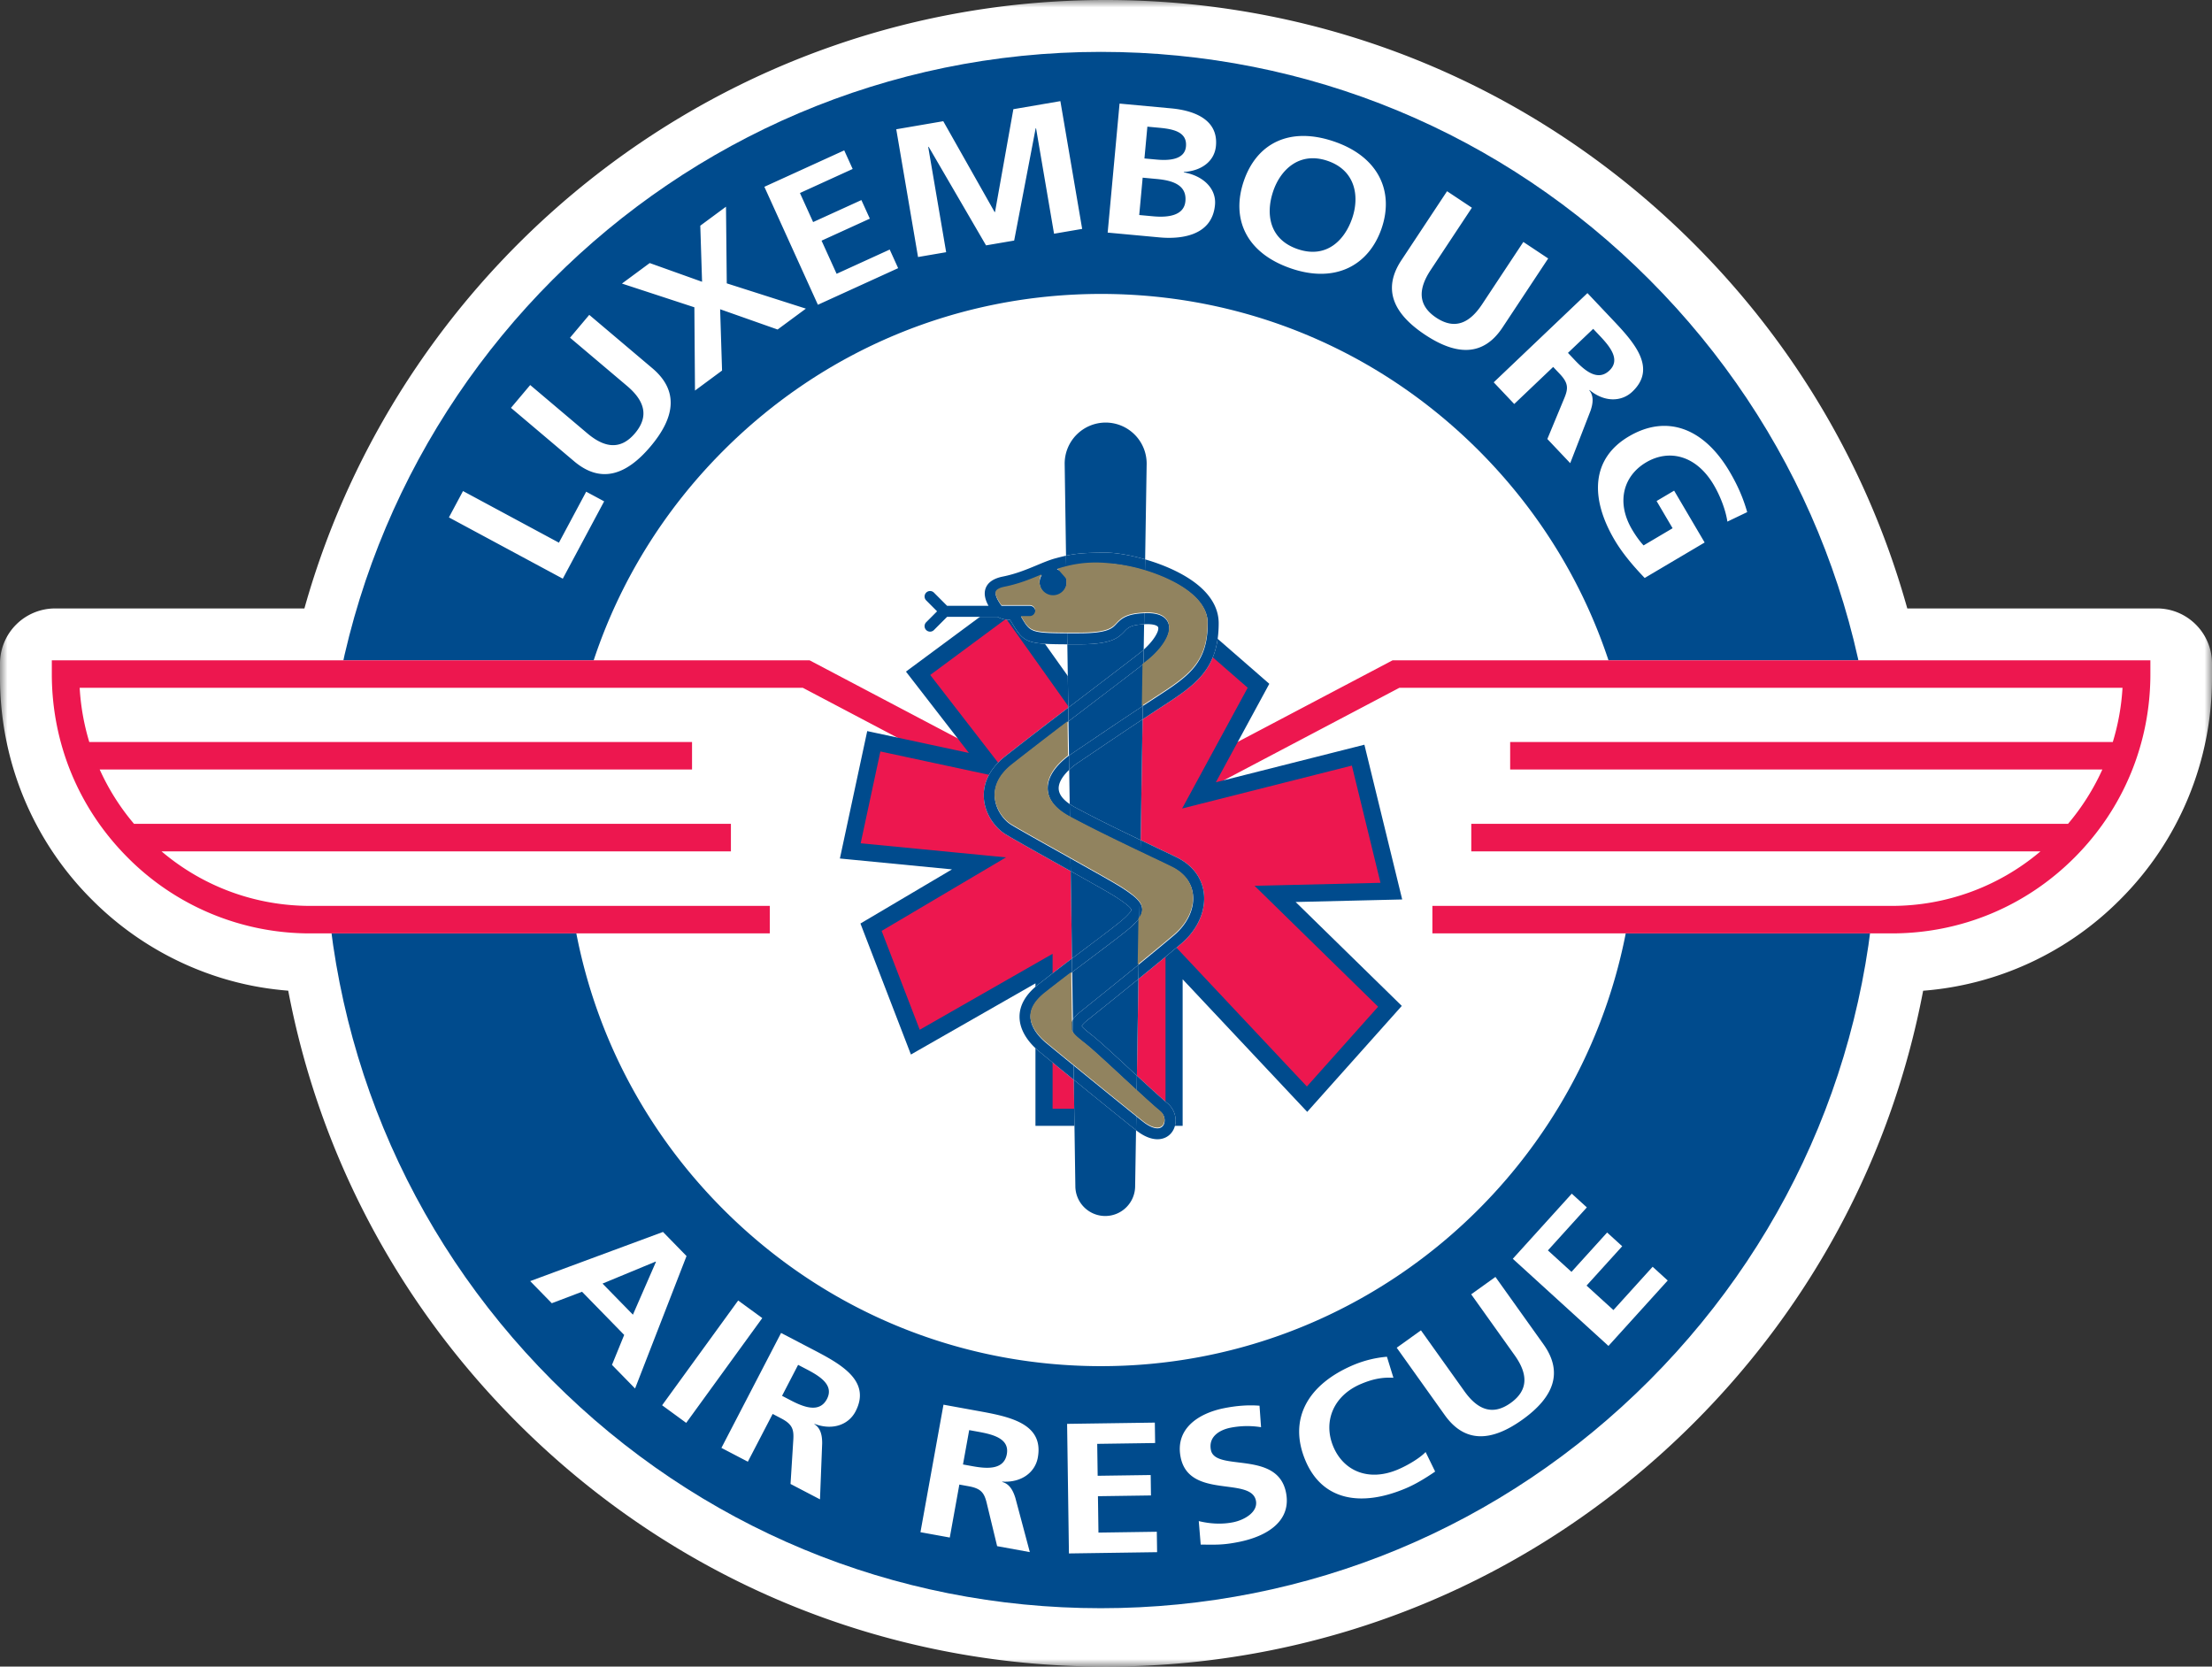 <svg width="146" height="110" xmlns="http://www.w3.org/2000/svg" xmlns:xlink="http://www.w3.org/1999/xlink"><rect width="100%" height="100%" fill="#333333" stroke="none"/><defs><path id="a" d="M0 0h146v110H0z"/></defs><g fill="none" fill-rule="evenodd"><mask id="b" fill="#fff"><use xlink:href="#a"/></mask><path d="M142.365 40.159h-16.478c-2.505-9.004-7.28-17.26-14.062-24.05C101.45 5.72 87.653 0 72.98 0c-25.155 0-46.4 17.02-52.888 40.159H3.636A3.637 3.637 0 0 0 0 43.799v.907c0 1.386.134 2.752.398 4.081A20.618 20.618 0 0 0 6.07 59.383a20.652 20.652 0 0 0 8.62 5.189c.645.195 1.3.36 1.964.491.778.154 1.57.26 2.37.324 2.038 10.733 7.222 20.608 15.108 28.504 10.376 10.388 24.172 16.11 38.846 16.11 14.675 0 28.47-5.722 38.846-16.11 7.886-7.895 13.07-17.768 15.11-28.5a20.561 20.561 0 0 0 12.992-6.008A20.633 20.633 0 0 0 146 44.706v-.908c0-2.01-1.627-3.64-3.635-3.64" fill="#FFF" fill-rule="nonzero" mask="url(#b)"/><g fill-rule="nonzero"><path d="m4.13 44.103 19.013.259s10.346-40.59 49.533-40.59c39.188 0 49.534 40.33 49.534 40.33h18.753s-.905 16.47-15.002 16.47c-14.097 0-3.363-.13-3.363-.13s-7.76 45-49.792 45c-42.033 0-50.31-44.61-50.31-44.61l-3.492-.39S4.13 58.627 4.13 44.102" fill="#FFF"/><path d="M72.656 106.145c13.682 0 26.544-5.343 36.218-15.044 9.675-9.7 15.003-22.598 15.003-36.317 0-13.718-5.328-26.616-15.003-36.317C99.2 8.767 86.338 3.424 72.656 3.424c-28.244 0-51.221 23.04-51.221 51.36 0 13.72 5.327 26.616 15.002 36.317s22.537 15.044 36.219 15.044" fill="#004B8D"/><path d="M141.027 43.583h-34.86c-1.707-5.15-4.6-9.87-8.538-13.82C90.964 23.082 82.102 19.4 72.676 19.4S54.39 23.08 47.724 29.764c-3.94 3.95-6.832 8.668-8.54 13.819H3.42v.907c0 4.572 1.775 8.87 5 12.103a16.935 16.935 0 0 0 12.07 5.013h17.55c1.328 6.852 4.652 13.153 9.684 18.199 6.665 6.683 15.526 10.364 24.952 10.364 17.131 0 31.448-12.305 34.628-28.563h17.559c4.56 0 8.847-1.78 12.07-5.013 3.224-3.233 5-7.53 5-12.103v-.907h-.906z" fill="#FFF"/><path d="M141.027 43.583H91.913l-.197.104-19.04 10.033-19.04-10.033-.197-.104H3.42v.907c0 4.572 1.775 8.87 5 12.103a16.935 16.935 0 0 0 12.07 5.013h30.319v-1.815h-30.32c-3.638 0-7.08-1.272-9.828-3.6h37.582v-1.815H8.847A15.22 15.22 0 0 1 6.58 50.79h39.097v-1.815H5.893a15.329 15.329 0 0 1-.634-3.577h47.733l19.263 10.151h.842L92.36 45.398h47.733a15.234 15.234 0 0 1-.641 3.577H99.676v1.815h39.087a15.334 15.334 0 0 1-2.267 3.586H97.11v1.815h37.57a15.164 15.164 0 0 1-9.817 3.6h-30.32v1.815h30.32c4.56 0 8.847-1.78 12.07-5.013 3.224-3.233 5-7.53 5-12.103v-.907h-.906z" fill="#ED174F"/><path fill="#ED174F" d="m60.415 68.783-2.923-7.585 7.124-4.213-8.494-.824 1.553-7.236 7.671 1.65-4.749-6.137 5.937-4.396 6.12 8.609 6.94-6.411 3.471 3.023-3.927 7.235 10.504-2.656 2.192 8.975-7.672.182 7.58 7.42-5.472 6.13-8.776-9.342v10.538H68.91v-9.816z"/><path d="m60.941 68.579-2.922-7.585-.24.692 7.124-4.213 1.495-.884-1.728-.168-8.494-.824.498.683 1.553-7.235-.67.434 7.671 1.649 1.514.325-.95-1.226-4.749-6.136-.11.803 5.936-4.396-.795-.127 6.12 8.609.37.523.472-.435 6.942-6.411-.753.01 3.47 3.023-.125-.698-3.928 7.235-.617 1.136 1.251-.317 10.504-2.655-.687-.415 2.192 8.975.535-.7-7.672.183-1.341.031.96.94 7.58 7.418-.025-.782-5.472 6.13.832-.01-8.777-9.342-.976-1.04V73.746l.565-.567H68.91l.565.567V62.954l-.845.483-8.494 4.854.806.288zm7.403-4.65V74.31h9.715V63.207l-.976.388 8.776 9.342.422.449.41-.46 5.472-6.13.36-.404-.386-.38-7.58-7.417-.382.971 7.672-.183.703-.017-.167-.684-2.193-8.975-.135-.555-.552.14L79 51.948l.634.82 3.928-7.234.217-.401-.343-.299-3.47-3.022-.382-.332-.372.344-6.941 6.41.843.088-6.12-8.609-.334-.469-.461.343-5.937 4.395-.466.345.355.458 4.75 6.136.564-.901-7.672-1.648-.552-.119-.119.553-1.552 7.235-.134.622.631.061 8.495.825-.233-1.052-7.124 4.213-.412.244.172.448 2.923 7.585.236.614.57-.326 8.494-4.854-.844-.492z" fill="#004B8D"/><path d="M77.703 56.605c-.247-.123-.7-.338-1.272-.61l-1.144-.546.128-7.972c.385-.254.779-.513 1.176-.772l.078-.05c2.188-1.423 3.769-2.451 3.769-5.52 0-.788-.335-1.524-.998-2.188-.947-.95-2.467-1.624-3.857-2.027l.101-6.316a2.71 2.71 0 0 0-2.706-2.714 2.71 2.71 0 0 0-2.706 2.714l.09 6.073c-.223.049-.446.106-.7.174-.378.101-.781.27-1.208.448-.65.272-1.388.58-2.27.757-.593.12-.97.372-1.12.752-.16.407-.008.837.182 1.178h-2.733l-.87-.871a.362.362 0 1 0-.51.513l.718.721-.719.72a.363.363 0 0 0 0 .514.36.36 0 0 0 .512 0l.869-.871h3.332c.28.168.6.201.821.196l.156.258c.748 1.25.986 1.352 3.626 1.36l.062 4.18a321.882 321.882 0 0 0-4.178 3.222c-1.23.98-1.438 2.025-1.395 2.729.067 1.097.767 1.997 1.431 2.404.505.31 1.967 1.128 3.515 1.995l.787.44.085 5.768a111.42 111.42 0 0 0-2.25 1.733c-.795.633-1.203 1.333-1.212 2.082-.012 1.065.788 1.894 1.266 2.293.308.259 1.226 1.01 2.315 1.897l.103 7.011c0 1.093.884 1.978 1.973 1.978 1.09 0 1.973-.885 1.973-1.978l.059-3.683c1.115.883 1.955.647 2.336.172.459-.57.334-1.469-.272-1.963-.403-.327-1.188-1.048-2.007-1.806l.102-6.384c1.165-.95 2.113-1.731 2.814-2.325 1.082-.915 1.644-2.163 1.504-3.339-.12-1.006-.743-1.839-1.756-2.347" fill="#FFF"/><path d="M74.71 61.13c-.386.358-1.427 1.141-2.633 2.047-.421.317-.866.651-1.309.987l.047 3.13c.124-.199.32-.376.525-.541a545.755 545.755 0 0 0 3.816-3.086l.05-3.075a3.46 3.46 0 0 1-.496.537M70.762 49.73l1.136-.767a326.61 326.61 0 0 1 3.53-2.364l.045-2.773c-.61.475-1.804 1.385-3.144 2.406l-1.806 1.377.034 2.264c.076-.055.145-.104.205-.144M71.164 50.333a4.525 4.525 0 0 0-.593.475l.033 2.26c.106.073.22.144.35.214 1.302.704 2.953 1.507 4.333 2.167l.128-7.972a347.97 347.97 0 0 0-3.112 2.088l-1.14.768zM70.874 71.27l.103 7.01c0 1.093.884 1.978 1.973 1.978 1.09 0 1.973-.885 1.973-1.978l.059-3.683-.02-.016a774.488 774.488 0 0 1-4.088-3.312M75.378 42.975c.04-.033.073-.066.11-.1l.027-1.673c-.886.04-1.071.23-1.294.471-.45.484-.957.854-3.017.854h-.756l.062 4.18 1.381-1.053c1.71-1.304 3.189-2.43 3.487-2.679M71.406 67.719c.03.096.328.333.57.525l.178.143c.468.375 1.442 1.276 2.473 2.231l.412.382.102-6.384a602.82 602.82 0 0 1-3.348 2.704c-.33.263-.38.374-.387.399M74.217 60.598c.307-.286.46-.471.452-.549-.012-.136-.37-.43-1.065-.876-.344-.221-1.583-.92-2.934-1.676l.085 5.767.887-.668c1.19-.893 2.217-1.666 2.575-1.998M75.583 36.92l.101-6.316a2.71 2.71 0 0 0-2.706-2.714 2.71 2.71 0 0 0-2.706 2.714l.09 6.073c.632-.138 1.27-.201 2.653-.201.601 0 1.55.15 2.568.444" fill="#004B8D"/><path d="M77.703 56.605c-.247-.123-.7-.338-1.272-.61l-1.144-.546-.012.8c.298.14.586.278.845.401.57.27 1.02.485 1.26.605.799.4 1.27 1.017 1.36 1.783.111.932-.357 1.941-1.252 2.698-.601.51-1.385 1.158-2.332 1.931l-.015.949c1.165-.95 2.113-1.731 2.814-2.325 1.082-.915 1.644-2.163 1.504-3.339-.12-1.006-.743-1.839-1.756-2.347M77.116 41.138c-.176-.468-.687-.692-1.517-.668-.026 0-.047.003-.073.004l-.011.728c.037-.002.066-.005.105-.006.543-.016.78.098.82.2.088.236-.282.884-.952 1.48l-.015.95c.172-.135.3-.236.369-.293.764-.639 1.556-1.65 1.274-2.395M76.589 73.37c.329.267.351.712.166.943-.235.292-.749.177-1.341-.299-.13-.103-.271-.216-.417-.335l-.015.918c1.115.883 1.955.647 2.336.172.459-.57.334-1.469-.272-1.963-.402-.327-1.188-1.049-2.007-1.806l-.015.973c.646.594 1.229 1.123 1.565 1.396M70.236 56.421c-1.474-.824-2.998-1.678-3.49-1.98-.487-.298-1.035-.998-1.086-1.829-.047-.762.341-1.493 1.122-2.115.797-.635 2.23-1.734 3.741-2.888l-.013-.902a324.794 324.794 0 0 0-4.178 3.222c-1.23.98-1.438 2.024-1.395 2.728.068 1.097.767 1.997 1.431 2.404.505.31 1.967 1.128 3.515 1.995l.787.44-.013-.838-.421-.237M69.022 68.815c-.305-.255-1.014-.934-1.004-1.728.005-.52.32-1.031.937-1.522.555-.442 1.183-.923 1.813-1.401l-.013-.9a110.28 110.28 0 0 0-2.25 1.733c-.796.633-1.203 1.333-1.212 2.082-.012 1.065.787 1.894 1.265 2.294.309.258 1.226 1.009 2.316 1.897l-.014-.948a289.38 289.38 0 0 1-1.838-1.507" fill="#004B8D"/><path d="M78.928 39.46c.521.523.786 1.087.786 1.676 0 2.673-1.294 3.515-3.44 4.91l-.077.05-.768.503-.014.878c.385-.254.779-.514 1.176-.772l.078-.05c2.188-1.423 3.769-2.45 3.769-5.52 0-.788-.336-1.524-.998-2.188-.947-.95-2.466-1.624-3.857-2.027l-.012.753c1.233.377 2.547.975 3.357 1.788M67.443 40.792a20.625 20.625 0 0 1-.049-.08h.582a.363.363 0 0 0 0-.726h-1.87c-.143-.2-.465-.666-.368-.912.052-.131.26-.24.589-.306.952-.19 1.724-.513 2.406-.798l.029-.013a.895.895 0 0 0 .752 1.384c.431 0 .79-.305.876-.711l-.005-.39a.896.896 0 0 0-.629-.659l.093-.028c.188-.05.357-.095.524-.135l-.012-.74c-.222.048-.445.105-.698.173-.379.101-.782.27-1.21.448-.65.272-1.387.58-2.269.757-.593.12-.97.372-1.12.752-.16.407-.008.837.182 1.178h-2.733l-.87-.872a.362.362 0 1 0-.51.514l.718.72-.719.721a.363.363 0 0 0 0 .514.36.36 0 0 0 .512 0l.869-.871h3.332c.28.168.6.201.821.196l.156.258c.748 1.25.986 1.352 3.626 1.36l-.01-.726c-2.388-.007-2.445-.089-2.995-1.008M69.155 52.1c.033.705.523 1.318 1.455 1.821l.007.004-.013-.856c-.463-.315-.709-.651-.726-1.003-.02-.427.291-.878.693-1.258l-.014-.935c-.556.41-1.449 1.228-1.402 2.227M71.34 66.753c-.206.165-.401.342-.525.54l.013.871c.145.21.39.404.698.65l.176.14c.448.358 1.457 1.293 2.433 2.198.3.277.6.555.89.82l.014-.972-.412-.382c-1.031-.955-2.005-1.857-2.472-2.232l-.18-.142c-.24-.191-.539-.428-.57-.525.008-.025.059-.136.388-.4a607.867 607.867 0 0 0 3.348-2.703l.015-.949c-1.063.87-2.334 1.897-3.816 3.086" fill="#004B8D"/><path d="M73.015 37.202c.577 0 1.54.16 2.556.47l.012-.752c-1.018-.295-1.967-.444-2.568-.444-1.383 0-2.021.063-2.653.2l.01.742c.606-.143 1.189-.216 2.643-.216M71.898 48.963l-1.136.766c-.06.04-.13.09-.205.144l.014.935c.186-.177.39-.34.593-.475l1.139-.768a345.83 345.83 0 0 1 3.112-2.088l.014-.878c-1.328.874-2.578 1.72-3.531 2.364M74.22 41.673c.223-.24.41-.43 1.295-.471l.011-.728c-1.13.046-1.49.333-1.836.704-.284.307-.578.623-2.486.623h-.767l.01.725.757.001c2.06 0 2.567-.37 3.016-.854M72.33 46.232a489.521 489.521 0 0 0 3.143-2.406l.015-.95c-.037.033-.071.066-.11.1-.299.248-1.776 1.374-3.487 2.678l-1.381 1.053.013.902 1.806-1.377M75.222 59.554l-.016 1.038c.13-.188.204-.385.185-.608a.89.89 0 0 0-.17-.43M70.828 68.164l-.013-.87a.795.795 0 0 0-.135.429c0 .165.054.306.148.441M70.385 38.24l.005.39a.898.898 0 0 0 .02-.187c0-.07-.01-.137-.025-.202M70.604 53.069l.013.856c1.413.763 3.218 1.636 4.658 2.323l.012-.798c-1.38-.66-3.03-1.464-4.334-2.168-.129-.07-.243-.14-.349-.213M70.86 70.322l.014.948a754.774 754.774 0 0 0 4.108 3.327l.015-.918c-1.172-.943-2.842-2.3-4.137-3.357" fill="#004B8D"/><path d="M72.077 63.177c1.206-.906 2.247-1.689 2.633-2.048.194-.18.37-.354.496-.537l.016-1.038c-.207-.298-.606-.594-1.228-.993-.393-.253-1.787-1.035-3.337-1.903l.013.838c1.35.758 2.59 1.456 2.934 1.677.695.446 1.053.74 1.065.876.007.078-.145.263-.452.549-.358.332-1.385 1.104-2.575 1.998l-.887.668.013.9 1.309-.987" fill="#004B8D"/><path d="M67.964 39.937a.363.363 0 0 1 0 .726h-.58l.047.08c.547.912.61 1 2.944 1.008h.051c.235.002.484.002.767.002 1.908 0 2.202-.317 2.487-.623.339-.366.698-.648 1.783-.7l.052-.004c.026 0 .047-.004.073-.004.83-.025 1.341.2 1.518.668.281.745-.511 1.756-1.276 2.395-.068.056-.196.158-.368.292l-.053.041-.044 2.768.053-.036.768-.503.078-.05c2.144-1.395 3.44-2.236 3.44-4.91 0-.589-.265-1.152-.787-1.675-.81-.812-2.124-1.411-3.357-1.788l-.052-.015c-.998-.3-1.938-.411-2.504-.455-1.462-.116-2.488.156-3.206.38l.576.658.006.39a.895.895 0 1 1-1.629-.672l-.03.011c-.68.285-1.453.608-2.406.799-.327.066-.537.174-.589.306-.096.245.226.71.369.911h1.87zM76.578 73.32c-.337-.273-.92-.801-1.565-1.396l-.052-.048-.837-.772c-.976-.905-1.985-1.84-2.433-2.199l-.176-.14c-.31-.246-.553-.44-.698-.65-.023-.033-.036-.068-.053-.101l-.01-.665-.048-3.195c-.612.466-1.222.933-1.762 1.363-.616.49-.931 1.002-.938 1.522-.009.794.7 1.472 1.005 1.727.257.214.937.772 1.786 1.465l.052.043a914.525 914.525 0 0 0 4.085 3.315l.051.042.418.335c.593.476 1.106.59 1.34.299.186-.232.164-.676-.165-.944M77.368 57.207c-.24-.12-.69-.334-1.259-.605l-.845-.403-.053-.024c-1.431-.684-3.209-1.545-4.605-2.299l-.007-.003c-.016-.008-.03-.018-.045-.026-.901-.499-1.377-1.103-1.41-1.796-.045-.97.793-1.766 1.351-2.187l-.033-2.264a283.94 283.94 0 0 0-3.69 2.849c-.782.621-1.17 1.353-1.123 2.115.05.83.599 1.53 1.086 1.83.492.301 2.016 1.154 3.49 1.979l.37.207.051.03c1.55.867 2.944 1.65 3.337 1.902.58.373.96.655 1.176.933.016.02.038.04.051.06a.88.88 0 0 1 .17.43c.02.223-.056.42-.186.61-.015.022-.036.042-.053.064l-.05 3.053c.018-.013.037-.029.054-.043.946-.773 1.73-1.422 2.333-1.932.894-.757 1.362-1.765 1.251-2.697-.09-.766-.561-1.383-1.361-1.783" fill="#91835F"/><path fill="#FFF" d="m29.63 34.15.93-1.739 6.331 3.407 1.8-3.365 1.185.637-2.73 5.104zM33.726 26.92l1.269-1.507 3.765 3.184c1.112.94 2.185 1.148 3.155-.005.97-1.152.585-2.178-.526-3.118l-3.765-3.184 1.269-1.508 4.166 3.524c1.747 1.478 1.506 3.228-.117 5.155-1.622 1.928-3.302 2.461-5.05.983l-4.166-3.524zM45.831 20.282l-4.78-1.566 1.832-1.354 3.456 1.236-.118-3.702 1.697-1.254.051 5.06 5.222 1.668-1.867 1.379-3.793-1.338.127 4.046-1.787 1.321zM50.451 12.329l5.271-2.404.557 1.227-3.48 1.587.87 1.918 3.186-1.452.557 1.226-3.186 1.453.993 2.187 3.505-1.6.557 1.228-5.297 2.416zM59.156 8.532 62.259 8l3.39 5.997.027-.005 1.21-6.785 3.103-.532 1.438 8.433-1.856.318-1.187-6.959-.027.005-1.418 7.405-1.857.318-3.79-6.512-.024.03 1.182 6.933-1.856.318zM73.895 6.837l3.415.316c1.26.117 3.12.609 2.947 2.475-.093 1.012-.942 1.648-2.12 1.723l-.003.025c1.32.232 2.157 1.097 2.06 2.146-.197 2.148-2.438 2.26-3.67 2.146l-3.414-.316.785-8.515zm1.298 7.355.924.085c.909.084 2.033-.009 2.124-.997.103-1.11-.917-1.376-1.897-1.467l-.924-.086-.227 2.465zm.344-3.733.798.073c.825.077 1.862.013 1.943-.866.09-.988-.896-1.153-1.792-1.236l-.755-.07-.194 2.099zM88.067 9.344c2.912 1 3.961 3.277 3.126 5.723-.837 2.446-3.047 3.656-5.986 2.648-2.979-1.023-3.957-3.29-3.11-5.77.848-2.481 3.018-3.615 5.97-2.601m-2.424 7.095c1.901.653 3.11-.577 3.608-2.038.487-1.426.229-3.147-1.62-3.782-1.848-.634-3.105.566-3.592 1.992-.5 1.46-.297 3.175 1.604 3.828M95.51 12.62l1.64 1.09-2.723 4.115c-.803 1.215-.885 2.307.367 3.141 1.254.833 2.226.333 3.03-.882l2.722-4.115 1.64 1.09-3.013 4.554c-1.263 1.91-3.025 1.87-5.122.476-2.095-1.394-2.816-3.006-1.553-4.915l3.013-4.554zM104.777 19.346l1.46 1.544c1.452 1.533 3.227 3.32 1.508 4.957-.727.692-1.861.703-2.829-.106l-.017.017c.34.414.217.96.078 1.364l-1.337 3.448-1.509-1.595 1.12-2.698c.267-.642.27-.995-.3-1.598l-.436-.46-2.57 2.446-1.354-1.431 6.186-5.888zm-1.286 3.945.444.47c.668.705 1.52 1.429 2.291.695.745-.709.053-1.565-.624-2.281l-.445-.47-1.666 1.586zM114.014 34.427c-.122-.811-.496-1.736-.896-2.415-1.163-1.978-2.963-2.385-4.469-1.494-1.495.884-1.993 2.618-.93 4.426.272.461.529.8.763 1.054l1.916-1.133-1.057-1.796 1.158-.685 2.014 3.422-3.958 2.341c-.739-.773-1.457-1.608-1.993-2.518-1.613-2.742-1.545-5.35.94-6.82 2.515-1.489 4.968-.552 6.66 2.324.579.983.92 1.828 1.159 2.668l-1.307.626zM43.76 81.311l1.553 1.591-3.396 8.742-1.524-1.56.806-1.976-2.783-2.85-1.996.758-1.426-1.46 8.766-3.245zm-.464 1.976-.02-.02-3.507 1.452 2.006 2.053 1.52-3.485zM48.722 85.836l1.59 1.16-5.02 6.917-1.59-1.162zM51.554 87.977l1.882.982c1.87.976 4.128 2.087 3.034 4.195-.463.892-1.531 1.273-2.709.824l-.01.022c.456.28.516.836.515 1.264l-.144 3.696-1.944-1.015.183-2.916c.044-.695-.068-1.03-.803-1.414l-.56-.293-1.637 3.153-1.745-.911 3.938-7.587zm.064 4.15.573.299c.86.449 1.9.854 2.392-.091.474-.914-.459-1.497-1.331-1.953l-.574-.299-1.06 2.044zM62.273 92.712l2.088.38c2.075.378 4.562.768 4.139 3.107-.179.989-1.088 1.67-2.345 1.59l-.004.025c.519.131.74.645.867 1.054l.954 3.574-2.158-.393-.686-2.84c-.164-.677-.37-.963-1.185-1.112l-.623-.113-.631 3.496-1.936-.352 1.52-8.416zm1.287 3.946.636.115c.954.174 2.069.252 2.258-.797.184-1.013-.88-1.293-1.848-1.47l-.636-.115-.41 2.267zM70.433 93.978l5.79-.083.02 1.348-3.823.055.03 2.107 3.5-.05.018 1.348-3.5.05.034 2.402 3.851-.056.02 1.348-5.82.084zM83.234 94.198a5.727 5.727 0 0 0-2.029.037c-.661.134-1.464.56-1.28 1.472.294 1.453 4.386-.014 4.954 2.795.371 1.838-1.155 2.873-3.098 3.267-1.046.212-1.54.187-2.53.176l-.128-1.55c.724.179 1.523.23 2.281.075.73-.148 1.643-.671 1.49-1.427-.323-1.597-4.405-.082-4.966-2.856-.378-1.873 1.15-2.896 2.845-3.24.826-.167 1.617-.228 2.36-.167l.101 1.418zM94.726 97.126c-.604.413-1.27.827-1.957 1.115-2.928 1.232-5.497.81-6.611-1.857-1.13-2.702.13-5.012 3.2-6.303a7.32 7.32 0 0 1 2.185-.533l.428 1.388c-.828-.05-1.483.132-2.132.404-1.866.785-2.512 2.52-1.837 4.136.671 1.604 2.317 2.334 4.248 1.522.713-.3 1.498-.79 1.846-1.161l.63 1.29zM92.188 88.953l1.6-1.147 2.866 4.016c.845 1.187 1.835 1.652 3.058.775 1.223-.877 1.103-1.967.257-3.152l-2.865-4.017 1.6-1.148 3.171 4.446c1.33 1.864.666 3.5-1.38 4.967-2.047 1.468-3.806 1.57-5.136-.294l-3.171-4.446zM99.85 83.083l3.892-4.298.995.906-2.57 2.838 1.556 1.417 2.353-2.597.995.906-2.353 2.597 1.774 1.615 2.588-2.858.995.907-3.911 4.318z"/></g></g></svg>